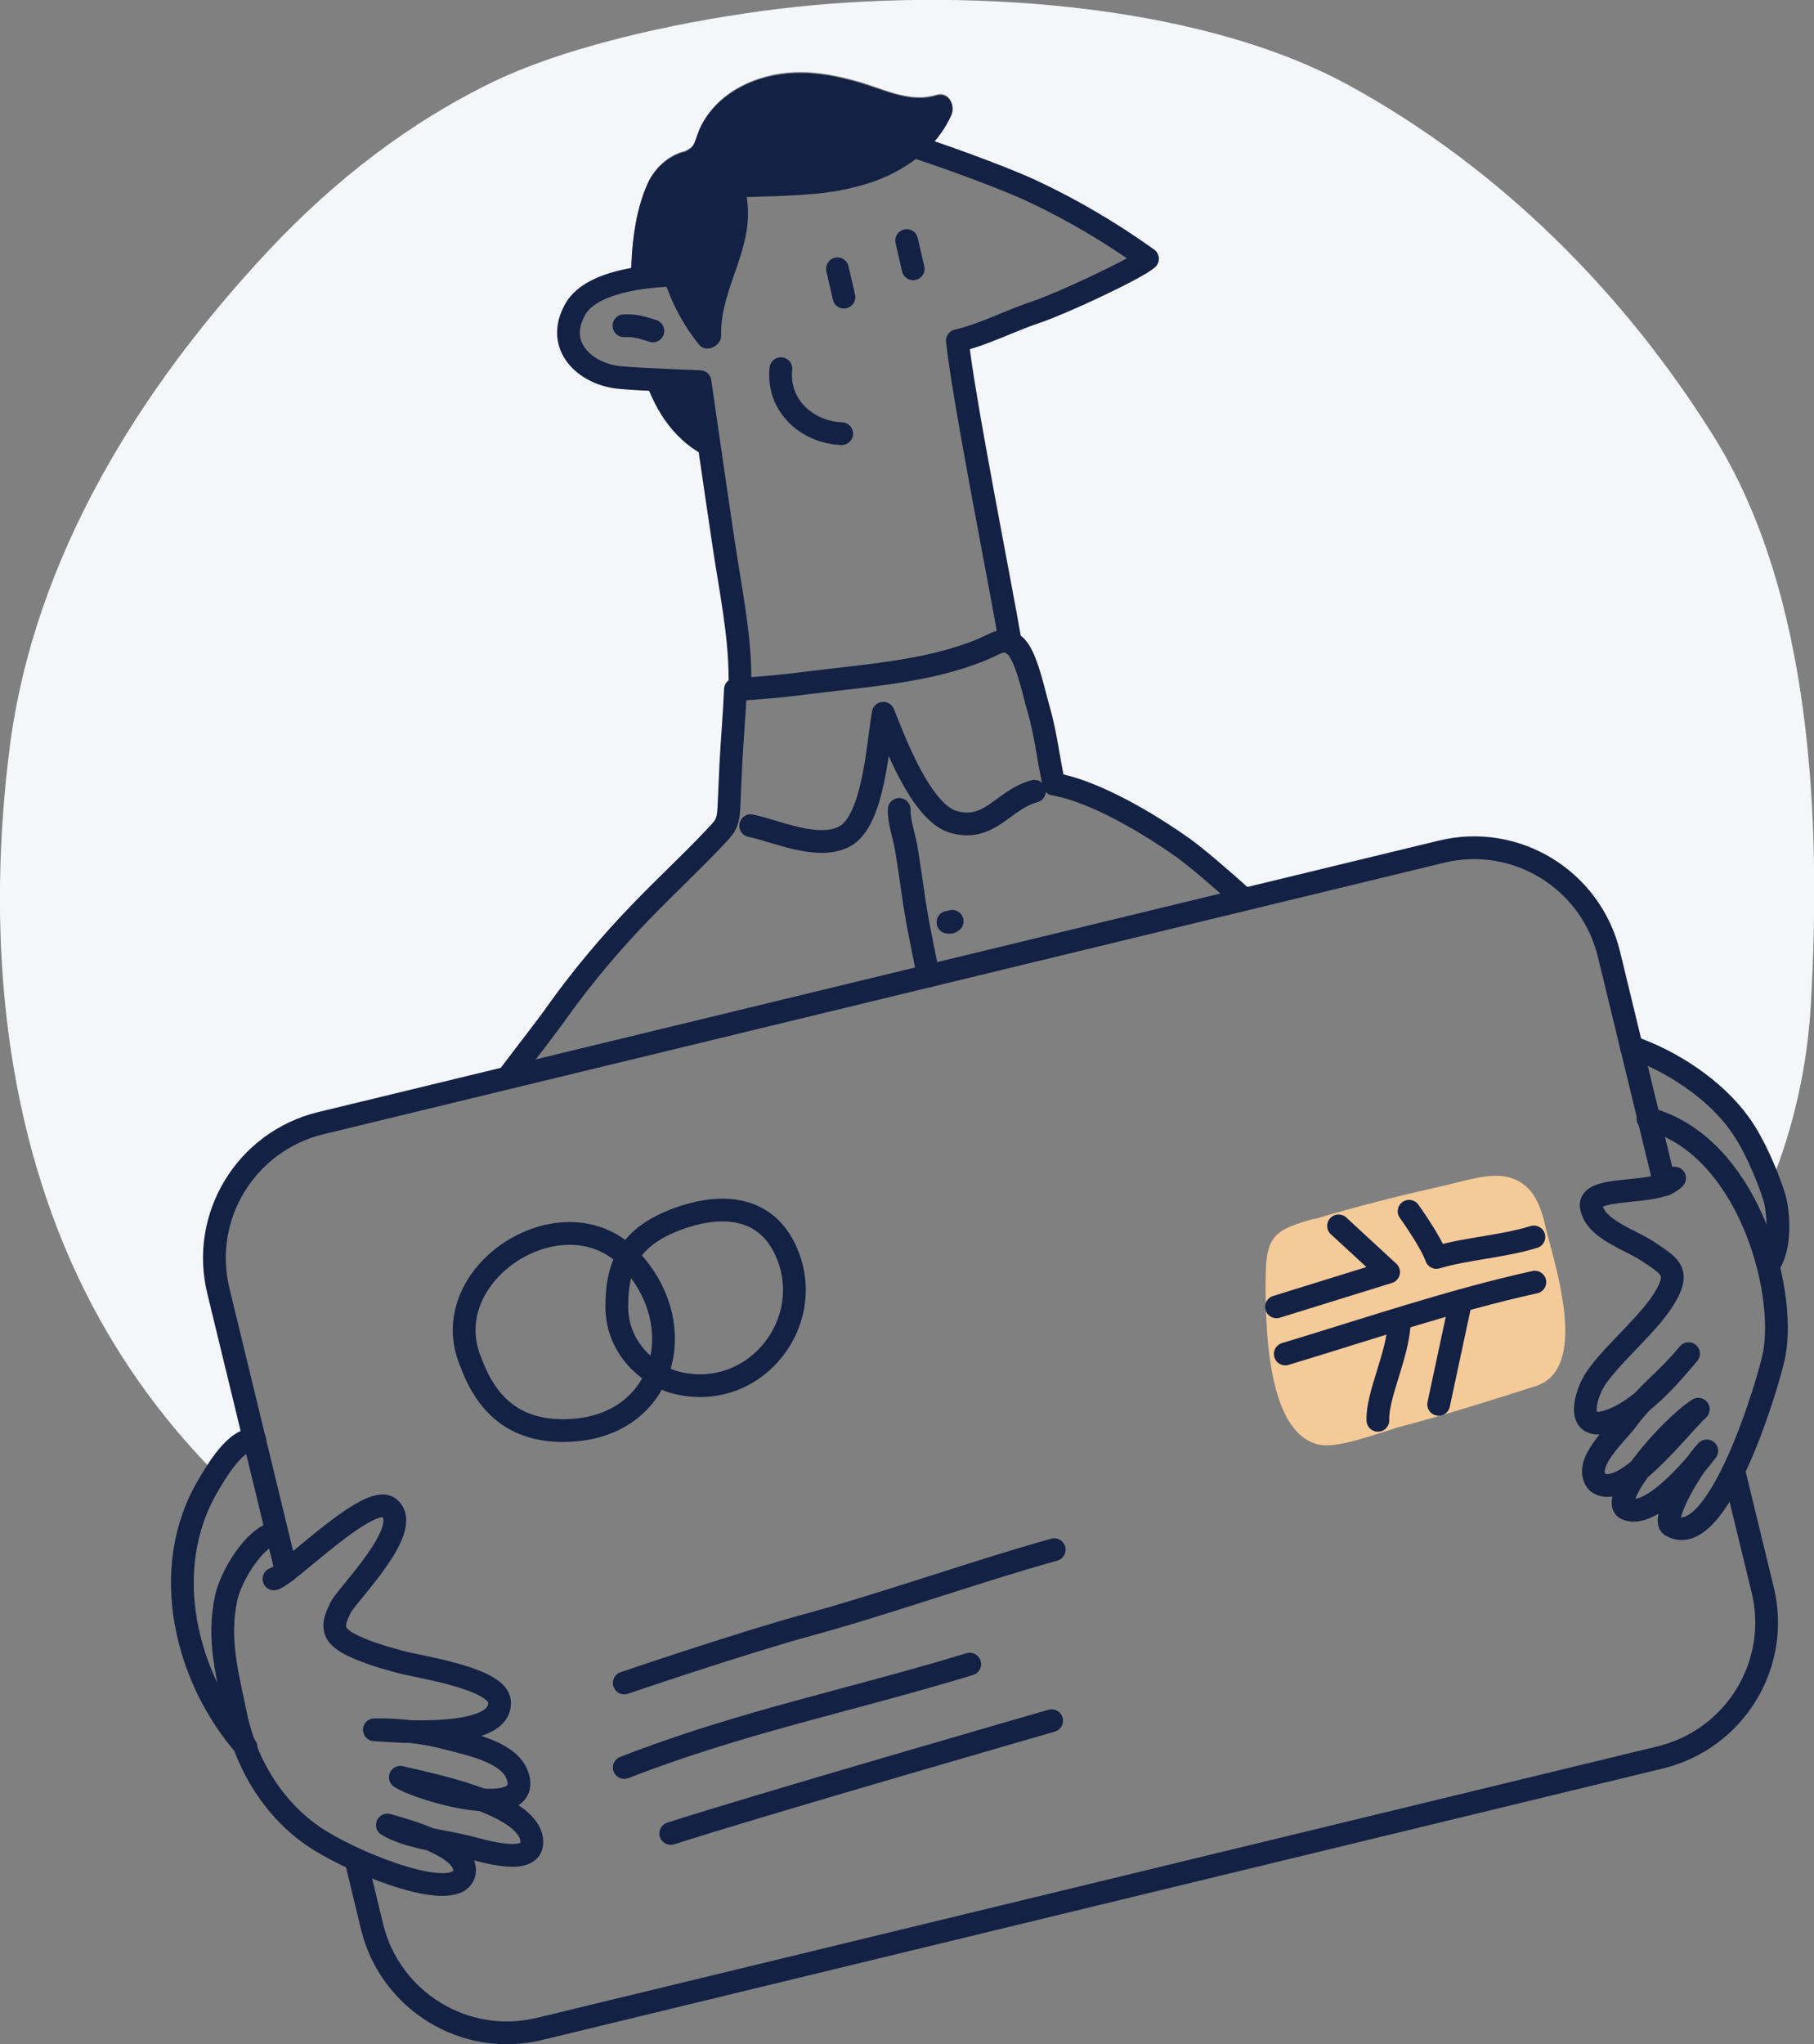 <?xml version="1.0" encoding="utf-8"?>
<!-- Generator: Adobe Illustrator 24.1.3, SVG Export Plug-In . SVG Version: 6.00 Build 0)  -->
<svg version="1.1" id="Layer_1" xmlns="http://www.w3.org/2000/svg" xmlns:xlink="http://www.w3.org/1999/xlink" x="0px" y="0px"
	 viewBox="0 0 558.2 628.8" style="enable-background:new 0 0 558.2 628.8;" xml:space="preserve">
<rect x="0" y="0" width="558.2" height="628.8" fill="#808080" stroke="none"/>
<style type="text/css">
	.st0{fill:#F4F6F9;}
	.st1{fill:none;stroke:#132144;stroke-width:7;stroke-linecap:round;stroke-linejoin:round;}
	.st2{fill:#F5CA99;}
	.st3{fill:#132144;}
</style>
<path id="BG" class="st0" d="M527.5,134.5C499.8,90,461.3,51.5,415,26.2c-47.6-26-121.3-30-175.2-23.5
	c-27.1,3.3-63.3,10.6-87.9,22.4c-26.1,12.6-49.2,30.6-69,51.7c-40.1,42.7-72.4,94.9-79.9,153C-4,284.7,0.4,343,24.2,393.2
	c10.5,22.2,24.8,42.5,42.1,60c2.9-4.6,7.7-11,12-10.2L67.1,397c-5.6-22.9,8.5-46,31.5-51.6l57.6-14l0,0c6-8,12.2-15.8,15.7-20.7
	c7.7-10.7,16.2-20.8,25.4-30.3c7.3-7.6,15.2-14.9,22.4-22.5c3.4-3.7,4.4-4.2,4.7-9.6c0.2-4.5,0.4-8.9,0.6-13.4
	c0.4-7.8,1.1-15.3,1.4-22.9l1.5-0.1l-0.2-3.4c0-13.7-3-27.8-5-41.3c-1-6.3-2.6-17.3-4-27.4c-9.5-5-15.5-13.6-19.3-23.4
	c-3.7-0.2-7.1-0.4-9-0.6c-10.3-1.1-19.9-9.7-13.3-21.1c2.9-5,9.9-7.6,17.2-9c0-9.8,1.1-20.6,5-29.3c2.1-4.8,6.6-8.9,11.6-10
	c1.7-0.9,2.3-1.1,3.1-3.2c0.5-1.2,0.8-2.4,1.3-3.6c5.1-11.3,17.5-17,29.3-17.4c6.9-0.3,13.9,1.2,20.4,3.1c7.5,2.3,15.3,6.3,23.2,3.8
	c3.6-1.1,5.8,2.9,4.5,5.9c-1.9,4.2-4.6,7.9-7.9,11c12.6,4.2,27.1,9.8,32.8,12.5c12.4,5.8,24.2,12.8,35.4,20.8
	c-3.5,3.1-26.5,13.8-34,16.3c-8.1,2.7-16.5,7.1-24.5,8.9c1.7,16.9,13.9,78.5,16,91.1l0.2,1.6c0.7,0.3,1.3,0.7,1.8,1.1
	c3.5,2.8,5.9,14.9,7.2,19.2c2.3,7.8,3.1,15.8,4.8,23.4c12.7,2.2,29.3,12.2,39.6,19.5c4.5,3.2,12.2,9.9,18.9,15.9l0,0l60.5-14.7
	c22.9-5.6,46,8.5,51.6,31.5c0,0,0,0,0,0l7,28.7c12.3,4.2,25.7,12.9,33.3,23.6c3.6,5,7.1,12.6,9.4,19c7.1-17.5,11.3-36.1,12.4-55
	C560.5,252.3,557.6,182.9,527.5,134.5z"/>
<path class="st1" d="M533.5,452.4l8.9,36.6c5.6,22.9-8.5,46-31.5,51.6c0,0,0,0,0,0l-344.8,83.5c-22.9,5.6-46-8.5-51.6-31.4l-5-20.7"
	/>
<path class="st1" d="M88.1,483.3l-20.9-86.2c-5.6-22.9,8.5-46,31.5-51.6l344.8-83.5c22.9-5.6,46,8.5,51.6,31.5c0,0,0,0,0,0
	l17.2,70.9"/>
<path class="st2" d="M476.8,382.1c-0.5-1.9-1-3.6-1.2-4.6c-1.5-7.1-3.9-11.5-7.7-13.8c-5.5-3.5-12.2-1.8-20.6,0.3
	c-1.7,0.4-3.5,0.9-5.4,1.3c-12.1,2.7-24.6,5.9-37.1,9.6L404,375c-10.8,3.1-14.3,4.7-14.5,16.5c-0.6,32.2,4.8,50,16,52.8
	c0.9,0.2,1.8,0.3,2.7,0.3c4.5,0,10.6-1.9,17.5-4.1c2-0.6,3.6-1.2,4.7-1.5l0,0c12.7-3.3,27.8-8,42.1-12.6
	C487.4,421.7,480.5,395.9,476.8,382.1z"/>
<polyline class="st1" points="411.9,377.1 427.3,391.3 392.8,402 "/>
<path class="st1" d="M395.5,416.5c25.9-7.8,51-16.4,76.8-22.1"/>
<path class="st1" d="M430.6,406.5c-0.3,10.2-6.9,22.6-6.6,30.4"/>
<line class="st1" x1="449.4" y1="400.7" x2="442.7" y2="432"/>
<path class="st1" d="M433.6,372.6c0,0,6.7,9.3,8.4,14.2c9.5-2.8,20.3-3.3,30-6.3"/>
<path class="st1" d="M145,419.3c-12-27.6,28.8-53.6,49.1-31.7c19,20.5,10.2,51-18.6,52.4C161.4,440.7,150.8,435,145,419.3z"/>
<path class="st1" d="M189.8,401.9c0-13.4,4.3-22.2,20.6-27.6c11.9-3.9,24.6-3.1,30.9,9.4c11.1,22.1-8.8,48.1-33.7,41.5
	C200.4,423.2,189.8,415.3,189.8,401.9z"/>
<path class="st1" d="M192.1,517.7c0,0,36.1-12.3,57-18c24.2-6.6,51.2-16.3,75.3-23"/>
<path class="st1" d="M192.1,543.7c36.3-14.1,69.2-20.5,106.3-31.8"/>
<path class="st1" d="M206.4,564c25.3-8.2,117.2-34.7,117.2-34.7"/>
<path class="st1" d="M156.2,331.5c6-8,12.2-15.8,15.6-20.7c7.7-10.7,16.2-20.8,25.4-30.3c7.3-7.6,15.2-14.9,22.4-22.5
	c3.4-3.7,4.4-4.2,4.7-9.6c0.2-4.5,0.4-8.9,0.6-13.4c0.4-7.8,1.1-15.3,1.4-22.9c7.8-0.4,15-1.1,22.7-2.1c17.4-2.2,36.9-3.4,53.2-10.2
	c4.8-2,6.6-4,10.1-1.2s5.9,14.9,7.2,19.2c2.3,7.8,3.1,15.8,4.8,23.4c12.7,2.2,29.3,12.2,39.6,19.5c4.5,3.2,12.2,9.9,18.9,15.9"/>
<path class="st1" d="M84.3,485.7c5-1.7,29.3-26.6,35.4-21.9c8,6.2-13.1,26.8-15,30.9c-2.3,4.8-2.9,7.7,2.3,10.7
	c4.4,2.5,11.2,4.5,16.1,5.8c5.8,1.6,30,5,30.6,12.2c1,12-31.9,9.1-38.5,8.7c7.8-0.1,15.6,0.8,23.1,2.8c6.8,1.8,18.7,4.2,21,11.5
	c4.4,13.9-29.4,4.6-36.1,0.3c8.4,2.1,38.8,7.8,40.4,19.1c1.2,8.7-15,3.5-19.9,2.3c-7.2-1.8-18-2.8-24.5-6.7
	c5.4,1.5,25,6.8,23.7,14.6c-1.9,9.8-32-2.1-44.4-9.8c-13.8-8.5-22.8-23.2-26-38.8c-2.6-12.6-5.6-23.1-2.9-35.9
	c1.4-6.4,8.4-18.6,15.4-20.1"/>
<path class="st1" d="M231,254c7.6,1.5,20.6,7.7,28.9,3.3c9.1-4.9,10.2-28.7,11.9-37.9c3.4,8.4,11.5,30.4,21.5,33.4
	c11.3,3.3,15.3-6.8,25-9.4"/>
<path class="st1" d="M515.3,362.4c-5,5.7-27.1,1.9-25.6,8.9c1.2,6.8,11.5,9.8,17.3,13.6c6.4,4.3,9.9,5.9,5.9,13.2
	c-4.6,8.5-16.1,17.6-21.7,25.7c-3.5,5.1-6.8,16.9,4,13.3c9.5-3.2,18.4-13.6,24.4-20.7c-5.8,7.2-13.6,13-19,20.4
	c-3.2,4.4-14,13.7-9,19.2c7.9,5.8,24.3-16.2,31-22.5c-8.8,5.6-27.1,27-22.4,30.5c7.3,3.9,21-12.4,25-17.7c-6,6.5-13.8,21.1-11,23
	c14.5,8.7,30.4-45.2,31.8-52.9c3.7-20.5-8.5-64.3-38.9-72.3"/>
<path class="st1" d="M75.7,537.4c-18.4-20.8-27.1-54.7-11.5-80.7c2.1-3.5,8.5-14.8,14.2-13.7"/>
<path class="st1" d="M544.2,389.1c3.8-4.9,3.3-16,1.7-21.1c-2.2-6.9-6.3-16.4-10.6-22.3c-7.7-10.7-21-19.4-33.3-23.6"/>
<path class="st1" d="M227.7,208.7c0-13.7-3-27.8-5-41.3c-2.1-13.9-7.3-50-7.3-50s-19.3-0.7-25-1.3c-10.3-1.1-19.9-9.7-13.3-21.1
	c5.3-9.1,24.3-10.5,33.9-10.4c-2.6-16.7,2.5-34.3,19.4-41.4c10.9-4.6,23.4-3.7,35-2.4c8.6,0.9,42.7,13.4,52.3,18
	c12.4,5.8,24.2,12.8,35.4,20.8c-3.5,3.1-26.5,13.8-34,16.3c-8.2,2.7-16.5,7.1-24.5,8.9c1.7,16.9,13.9,78.5,16,91.1"/>
<path class="st1" d="M240.3,113.4c-1.2,11.4,8.1,19.6,18.7,20"/>
<line class="st1" x1="259.7" y1="91.4" x2="257.7" y2="82.7"/>
<line class="st1" x1="281" y1="82.7" x2="279" y2="74"/>
<path class="st3" d="M198.4,116.6c3.5,10.4,9.6,19.5,19.9,24.3c0.2,0.1,0.4,0.1,0.5,0.2c-1.8-12.4-3.5-23.7-3.5-23.7
	S206,117,198.4,116.6z"/>
<path class="st3" d="M288.1,29.4c-7.9,2.4-15.7-1.6-23.2-3.8c-6.6-2-13.5-3.4-20.4-3.1c-11.8,0.4-24.3,6.2-29.3,17.4
	c-0.5,1.2-0.9,2.4-1.3,3.6c-0.8,2.1-1.5,2.2-3.1,3.2c-5,1.1-9.5,5.2-11.6,10c-3.9,8.8-5,19.5-5,29.3c3.2-0.6,6.5-1,9.8-1.2
	c2.3,7.7,6,14.9,11.1,21.2c2.2,2.8,6.9,0.4,6.8-2.8c-0.3-12,6.9-22.4,8.1-34.2c0.3-2.8,0.2-5.6-0.2-8.4h1.5c1.9-0.1,3.8-0.2,5.7-0.2
	c3.8-0.1,7.6-0.3,11.4-0.6c6.7-0.4,13.3-1.6,19.7-3.7c10.5-3.6,20.1-10.4,24.7-20.8C294,32.3,291.8,28.3,288.1,29.4z"/>
<path class="st1" d="M276.7,249c-0.1,4,1.7,8.6,2.3,12.7c0.8,5.1,1.6,10.3,2.3,15.5c1.2,8,4.4,23,4.4,23"/>
<path class="st1" d="M291.7,283.7c0.5,0.1,1,0,1.3-0.3"/>
<path class="st1" d="M200.9,101.8c-3.1-1-5.6-1.8-8.9-1.6"/>
</svg>
